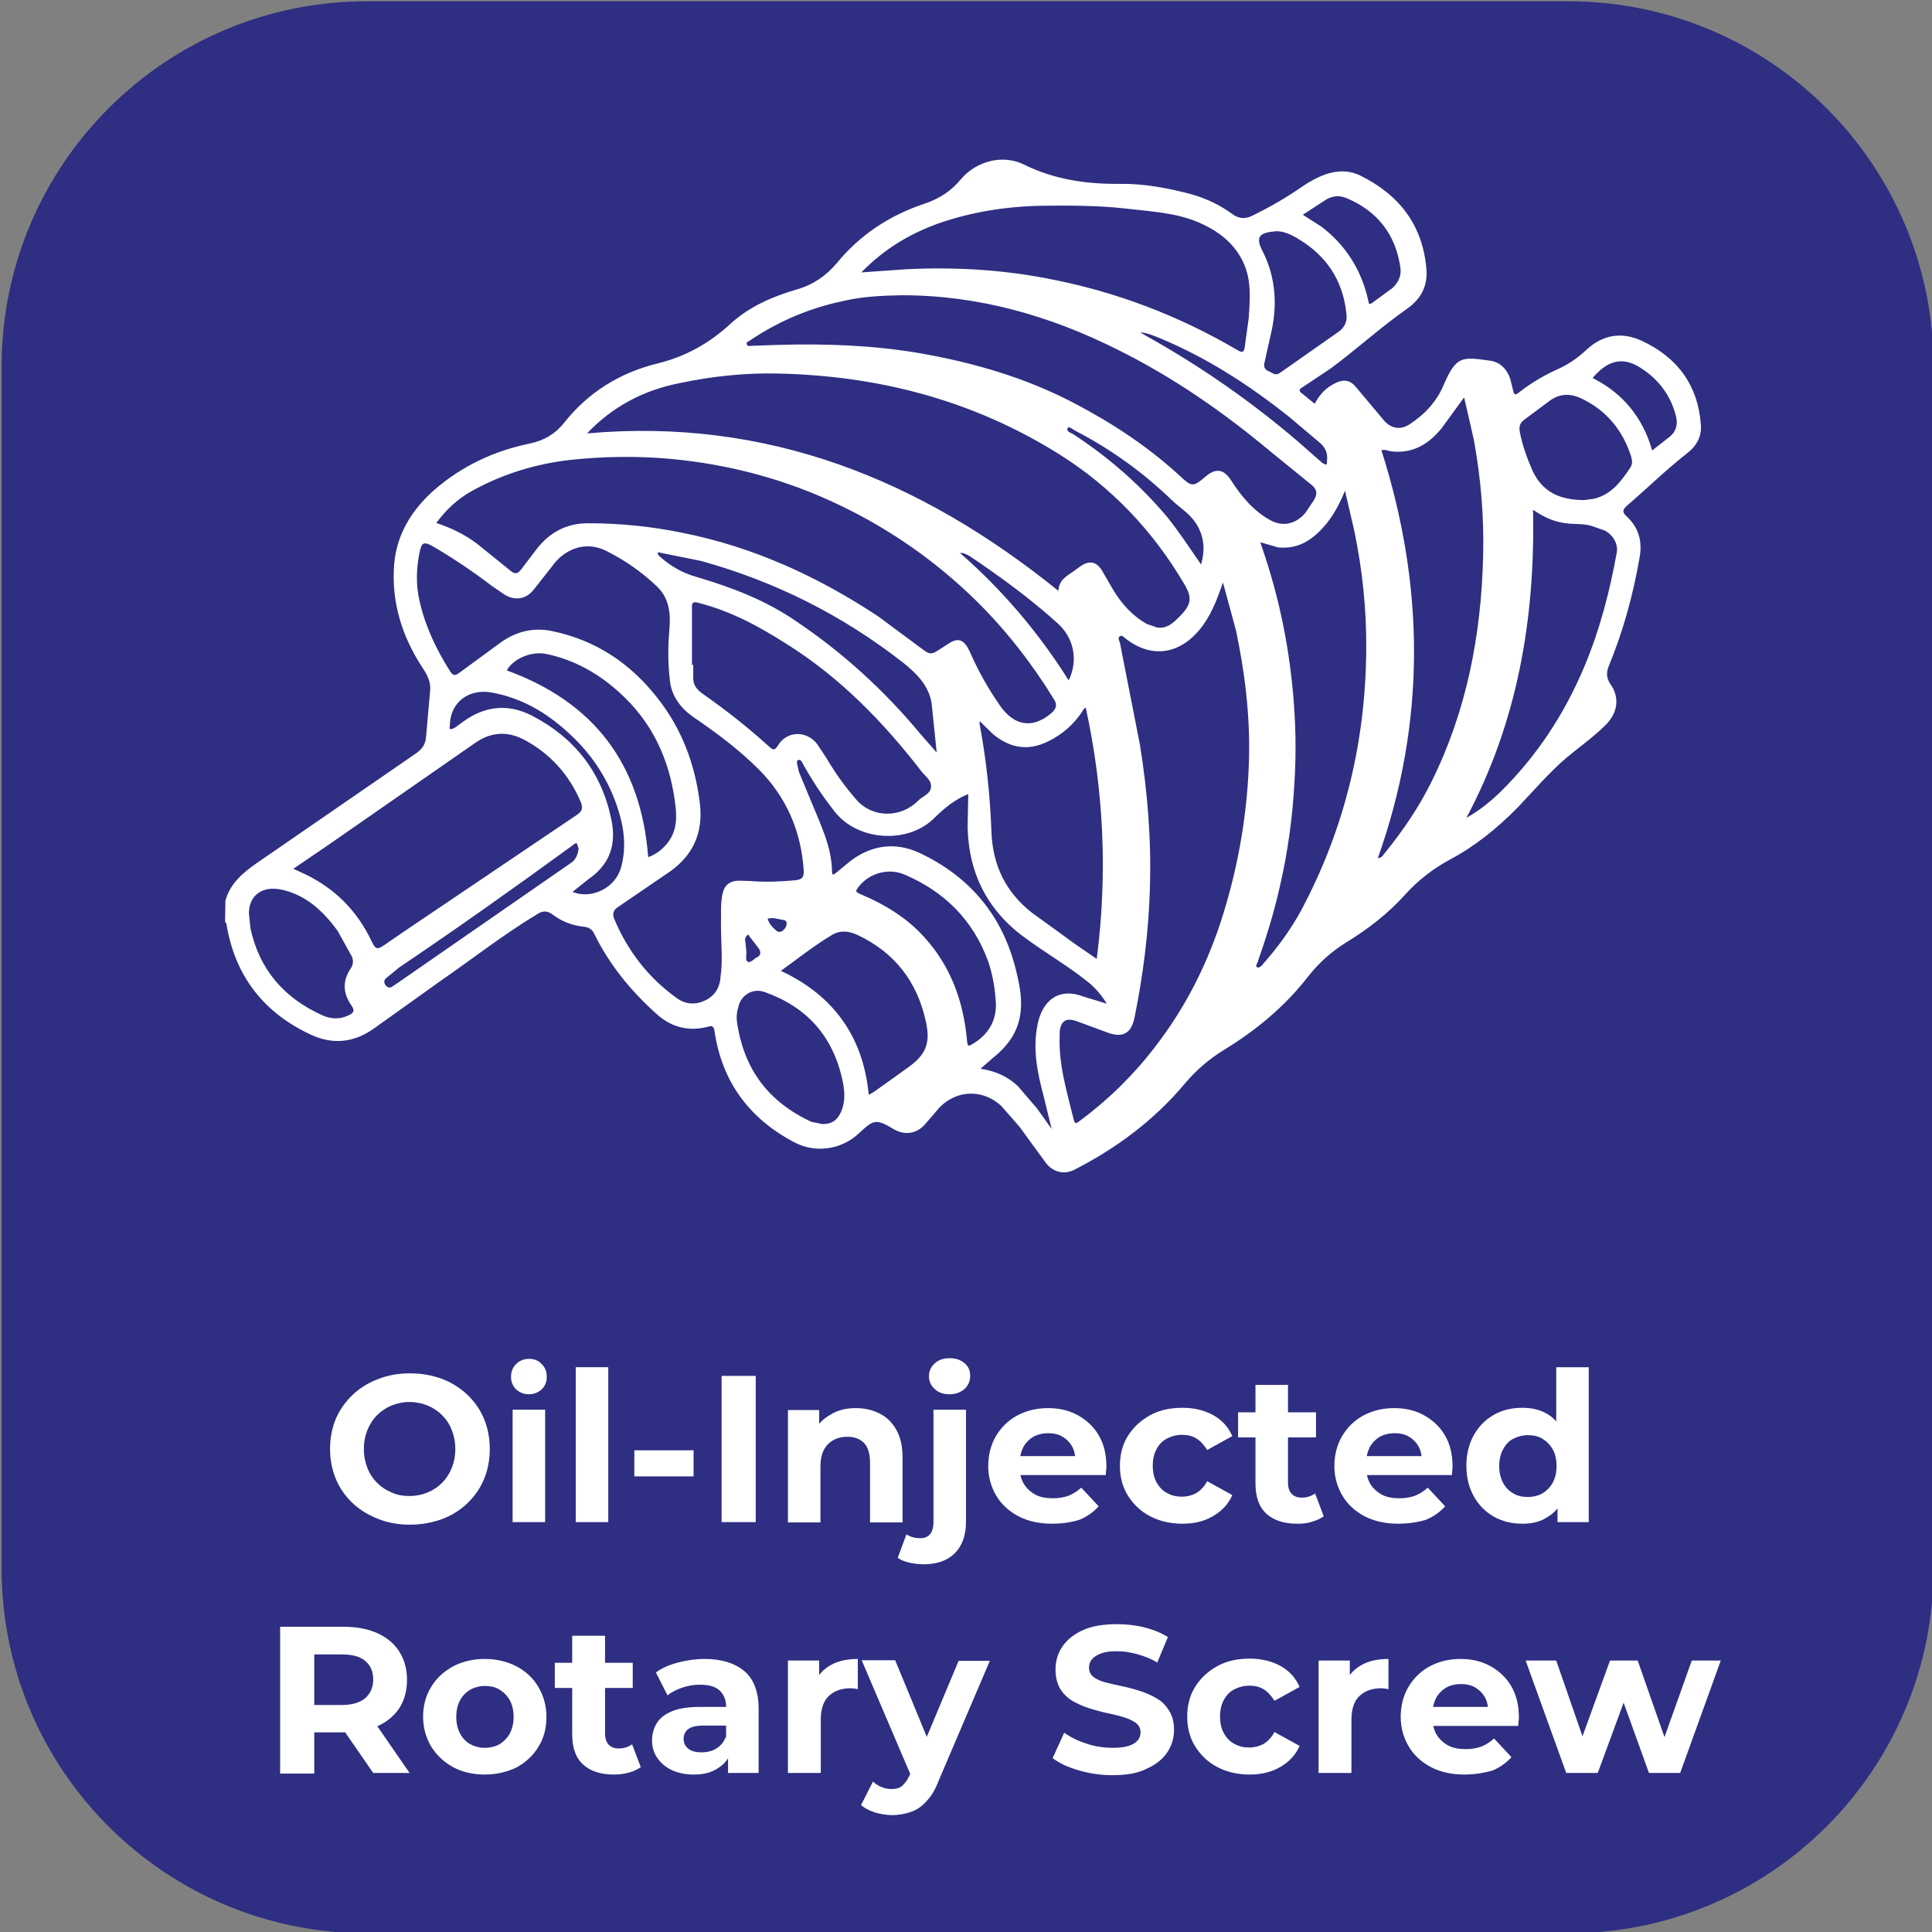 <?xml version="1.0" encoding="utf-8"?>
<!-- Generator: Adobe Illustrator 27.7.0, SVG Export Plug-In . SVG Version: 6.00 Build 0)  -->
<svg version="1.1" id="katman_1" xmlns="http://www.w3.org/2000/svg" xmlns:xlink="http://www.w3.org/1999/xlink" x="0px" y="0px"
	 viewBox="0 0 600 600" style="enable-background:new 0 0 600 600;" xml:space="preserve">
<rect x="0" y="0" width="600" height="600" fill="#808080" stroke="none"/>
<style type="text/css">
	.st0{fill:#2E2E82;}
	.st1{display:none;enable-background:new    ;}
	.st2{display:inline;fill:#FFFFFF;}
	.st3{display:none;fill:none;stroke:#FFFFFF;stroke-width:5;stroke-linecap:round;stroke-linejoin:round;stroke-miterlimit:10;}
	.st4{fill:#FFFFFF;}
</style>
<path class="st0" d="M487.1,600.4H113.9c-62.6,0-113.4-50.7-113.4-113.3V113.8C0.5,51.2,51.3,0.4,113.9,0.4h373.2
	c62.6,0,113.4,50.8,113.4,113.4V487C600.5,549.7,549.7,600.4,487.1,600.4z"/>
<g class="st1">
	<path class="st2" d="M161.9,479.2h25.7c6.1,0,11.6,1.2,16.3,3.5s8.4,5.6,11,9.9s3.9,9.2,3.9,14.9c0,5.7-1.3,10.6-3.9,14.9
		c-2.6,4.3-6.3,7.6-11,9.9c-4.7,2.3-10.2,3.5-16.3,3.5h-25.7V479.2z M187,525.1c5.7,0,10.2-1.6,13.5-4.7c3.4-3.2,5.1-7.4,5.1-12.8
		c0-5.4-1.7-9.7-5.1-12.8c-3.4-3.2-7.9-4.7-13.5-4.7h-12v35.1L187,525.1L187,525.1z"/>
	<path class="st2" d="M264.8,535.8L253.9,520h-0.6h-11.4v15.8h-13.1v-56.6h24.5c5,0,9.4,0.8,13.1,2.5s6.5,4,8.5,7.1s3,6.7,3,10.9
		c0,4.2-1,7.8-3,10.9c-2,3-4.9,5.4-8.6,7l12.7,18.2H264.8z M261.5,492.4c-2-1.7-5-2.5-9-2.5h-10.7v19.7h10.7c3.9,0,6.9-0.9,9-2.6
		c2-1.7,3.1-4.2,3.1-7.3C264.5,496.6,263.5,494.1,261.5,492.4z"/>
	<path class="st2" d="M288.2,479.2h25.7c6.1,0,11.6,1.2,16.3,3.5c4.7,2.3,8.4,5.6,11,9.9s3.9,9.2,3.9,14.9c0,5.7-1.3,10.6-3.9,14.9
		c-2.6,4.3-6.3,7.6-11,9.9c-4.7,2.3-10.2,3.5-16.3,3.5h-25.7V479.2z M313.2,525.1c5.7,0,10.2-1.6,13.5-4.7c3.4-3.2,5.1-7.4,5.1-12.8
		c0-5.4-1.7-9.7-5.1-12.8c-3.4-3.2-7.9-4.7-13.5-4.7h-12v35.1L313.2,525.1L313.2,525.1z"/>
	<path class="st2" d="M352.8,508h22.9v10.1h-22.9V508z"/>
	<path class="st2" d="M438.4,479.2v56.6h-13.1v-23.2h-25.7v23.2h-13.1v-56.6h13.1v22.3h25.7v-22.3L438.4,479.2L438.4,479.2z"/>
</g>
<path class="st3" d="M497.3,366.9c-23.4,0.1-43.5-15.3-49.1-37.4c-3.9-15.5-1.1-29.8,8.3-42.8l0.8-1c1.6-2,2-2,3.8-0.2l14.9,14.8
	l35.5,35.6l16.7,16.6c1.3,1.3,1.2,2.2-0.1,3.3c-7.4,5.8-15.7,9.5-25,10.7l-3.2,0.3L497.3,366.9L497.3,366.9z M497.4,266.7
	c-12.4,0.1-22.5,3.8-31.5,10.8c-2.2,1.7-2.2,2.2-0.2,4.2l22.7,22.6l43.5,43.8c1.9,1.9,2.4,1.9,4-0.2c8.2-10.8,12-22.9,10.5-36.5
	c-1-9-4.1-17.2-9.6-24.3C526.7,273.9,513.2,266.9,497.4,266.7L497.4,266.7z M496.4,372.8c32.2-0.5,57.1-25.7,56-58.3
	c-1-29.7-25-55.3-59.3-53.6c-27.2,1.3-52.9,24.1-52.4,57C441.1,349.4,466.4,372.4,496.4,372.8L496.4,372.8z M496,278.3
	c-2.6,6.7-5.9,13-9.6,19.1c-0.8,1.3-0.7,2.1,0.4,3.2l34.7,34.9c0.3,0.3,0.5,0.9,1.3,0.6c0.7-2.9,0.8-5.8,0.2-8.7
	c-1-5-3.2-9.5-5.9-13.8c-7.5-11.7-15.1-23.4-20.3-36.4C496.1,277.4,496.1,277.9,496,278.3z M479.6,328.7c-1.6,0-2.2,1-2.2,2.2
	c0,1.4,0.1,2.8,0.4,4.2c1.5,5.9,5,10.3,10.4,13.2c1.1,0.6,2.5,0.7,3.1-0.8c0.5-1.3,0.1-2.5-1.2-3.2c-5.4-3-8.5-7.5-8.7-13.8
	C481.3,329.2,480.6,328.7,479.6,328.7L479.6,328.7z M497.2,356.9c1.5-0.1,3.3-0.2,5.2-0.5c6.3-1.3,11.4-4.4,15.5-9.2
	c0.9-1,1.4-2,0.1-3.3l-36.2-36.1c-0.9-0.9-1.5-1-2.3,0.2c-3,4.5-5.8,9.1-7.9,14c-0.9,2.1-1.4,4.3-1.7,6.6
	C468.5,342.8,479,357.4,497.2,356.9L497.2,356.9z"/>
<g>
	<g>
		<path class="st4" d="M127.3,473.5c-3.6,0-6.9-0.6-9.9-1.8c-3-1.2-5.7-2.8-7.9-4.9c-2.2-2.1-4-4.6-5.2-7.5s-1.8-6-1.8-9.3
			c0-3.4,0.6-6.5,1.8-9.4c1.2-2.8,3-5.3,5.2-7.4s4.9-3.8,7.9-4.9c3-1.2,6.3-1.8,9.9-1.8c3.6,0,6.9,0.6,9.9,1.7s5.6,2.8,7.9,4.9
			c2.2,2.1,4,4.6,5.2,7.5s1.8,6,1.8,9.4s-0.6,6.5-1.8,9.4s-3,5.4-5.2,7.5s-4.9,3.8-7.9,4.9C134.1,472.9,130.8,473.5,127.3,473.5z
			 M127.2,464.6c2,0,3.9-0.4,5.6-1.1c1.7-0.7,3.2-1.7,4.5-3s2.3-2.9,3-4.6c0.7-1.8,1.1-3.7,1.1-5.9c0-2.2-0.4-4.1-1.1-5.9
			c-0.7-1.8-1.7-3.3-3-4.6s-2.8-2.3-4.5-3s-3.6-1.1-5.6-1.1c-2,0-3.9,0.4-5.6,1.1s-3.2,1.7-4.5,3s-2.3,2.9-3,4.6
			c-0.7,1.8-1.1,3.7-1.1,5.9c0,2.2,0.4,4.1,1.1,5.9s1.7,3.3,3,4.6c1.3,1.3,2.8,2.3,4.5,3C123.3,464.3,125.2,464.6,127.2,464.6z"/>
		<path class="st4" d="M164.3,433c-1.6,0-2.9-0.5-4-1.5c-1-1-1.6-2.3-1.6-3.9s0.5-2.9,1.6-4c1-1,2.4-1.6,4-1.6s2.9,0.5,3.9,1.6
			c1.1,1,1.6,2.4,1.6,4s-0.5,2.8-1.6,3.9C167.2,432.4,165.9,433,164.3,433z M159.2,472.7v-34.9h10.1v34.9H159.2z"/>
		<path class="st4" d="M178.8,472.7v-48.1h10.1v48.1H178.8z"/>
		<path class="st4" d="M197,458.5v-8.1h18.4v8.1H197z"/>
		<path class="st4" d="M224.1,472.7v-45.4h10.6v45.4H224.1z"/>
		<path class="st4" d="M265.8,437.3c2.8,0,5.2,0.6,7.4,1.7c2.2,1.1,3.9,2.8,5.2,5.1s1.9,5.2,1.9,8.7v20h-10.1v-18.4
			c0-2.8-0.6-4.9-1.8-6.2c-1.2-1.3-3-2-5.2-2c-1.6,0-3,0.3-4.3,1s-2.3,1.7-3,3c-0.7,1.3-1.1,3.1-1.1,5.3v17.3h-10.1v-34.9h9.7v9.7
			l-1.8-2.9c1.3-2.3,3-4.1,5.4-5.4C260.2,437.9,262.8,437.3,265.8,437.3z"/>
		<path class="st4" d="M286.9,485.8c-1.6,0-3.1-0.2-4.5-0.5s-2.6-0.8-3.6-1.5l2.7-7.3c1.2,0.8,2.6,1.2,4.3,1.2c1.3,0,2.3-0.4,3-1.2
			c0.7-0.8,1.1-2.1,1.1-3.9v-34.8H300v34.8c0,4.1-1.1,7.3-3.4,9.7C294.3,484.6,291.1,485.8,286.9,485.8z M294.9,433
			c-1.9,0-3.4-0.5-4.6-1.6s-1.8-2.4-1.8-4s0.6-2.9,1.8-4c1.2-1.1,2.7-1.6,4.6-1.6s3.4,0.5,4.6,1.5s1.8,2.3,1.8,3.9
			c0,1.7-0.6,3.1-1.8,4.2C298.3,432.4,296.8,433,294.9,433z"/>
		<path class="st4" d="M326.7,473.2c-4,0-7.5-0.8-10.4-2.3c-3-1.6-5.3-3.7-6.9-6.4c-1.6-2.7-2.5-5.8-2.5-9.2s0.8-6.6,2.4-9.3
			c1.6-2.7,3.8-4.9,6.6-6.4c2.8-1.5,6-2.3,9.6-2.3c3.4,0,6.5,0.7,9.2,2.2s4.9,3.5,6.5,6.2s2.4,5.9,2.4,9.7c0,0.4,0,0.8-0.1,1.3
			c0,0.5-0.1,1-0.1,1.4H315v-5.9h23l-4,1.8c0-1.8-0.3-3.4-1-4.7c-0.7-1.3-1.8-2.4-3-3.1c-1.3-0.8-2.8-1.1-4.5-1.1s-3.3,0.4-4.6,1.1
			c-1.3,0.8-2.3,1.8-3.1,3.2c-0.7,1.4-1.1,3-1.1,4.8v1.6c0,1.9,0.4,3.6,1.3,5.1c0.9,1.4,2.1,2.5,3.6,3.3s3.3,1.1,5.5,1.1
			c1.8,0,3.4-0.3,4.8-0.8c1.4-0.6,2.7-1.4,3.9-2.5l5.4,5.8c-1.6,1.8-3.6,3.2-6,4.2C332.6,472.8,329.8,473.2,326.7,473.2z"/>
		<path class="st4" d="M367.2,473.2c-3.8,0-7.1-0.8-10-2.3s-5.2-3.7-6.9-6.4c-1.7-2.7-2.5-5.8-2.5-9.3s0.8-6.6,2.5-9.3
			c1.7-2.7,4-4.8,6.9-6.4s6.3-2.3,10-2.3s6.9,0.8,9.6,2.3s4.7,3.7,5.9,6.5l-7.8,4.3c-1-1.6-2.1-2.8-3.4-3.6
			c-1.3-0.8-2.8-1.1-4.4-1.1c-1.7,0-3.2,0.4-4.6,1.1s-2.5,1.8-3.3,3.3c-0.8,1.4-1.2,3.2-1.2,5.2s0.4,3.8,1.2,5.2
			c0.8,1.4,1.9,2.6,3.3,3.3c1.4,0.8,2.9,1.1,4.6,1.1c1.6,0,3.1-0.4,4.4-1.1c1.3-0.8,2.5-2,3.4-3.7l7.8,4.3c-1.2,2.8-3.2,4.9-5.9,6.5
			C374,472.5,370.8,473.2,367.2,473.2z"/>
		<path class="st4" d="M384.5,446.4v-7.8h24.2v7.8H384.5z M402.9,473.2c-4.1,0-7.3-1-9.6-3.1c-2.3-2.1-3.4-5.2-3.4-9.4v-30.6H400
			v30.4c0,1.5,0.4,2.6,1.1,3.4c0.8,0.8,1.8,1.2,3.1,1.2c1.6,0,3-0.4,4.2-1.3l2.7,7.1c-1,0.7-2.2,1.3-3.7,1.7
			C406,473.1,404.5,473.2,402.9,473.2z"/>
		<path class="st4" d="M434.2,473.2c-4,0-7.5-0.8-10.4-2.3c-3-1.6-5.3-3.7-6.9-6.4c-1.6-2.7-2.5-5.8-2.5-9.2s0.8-6.6,2.4-9.3
			c1.6-2.7,3.8-4.9,6.6-6.4c2.8-1.5,6-2.3,9.6-2.3c3.4,0,6.5,0.7,9.2,2.2s4.9,3.5,6.5,6.2s2.4,5.9,2.4,9.7c0,0.4,0,0.8-0.1,1.3
			c0,0.5-0.1,1-0.1,1.4h-28.3v-5.9h23l-4,1.8c0-1.8-0.3-3.4-1-4.7c-0.7-1.3-1.8-2.4-3-3.1c-1.3-0.8-2.8-1.1-4.5-1.1
			s-3.3,0.4-4.6,1.1c-1.3,0.8-2.3,1.8-3.1,3.2c-0.7,1.4-1.1,3-1.1,4.8v1.6c0,1.9,0.4,3.6,1.3,5.1c0.9,1.4,2.1,2.5,3.6,3.3
			s3.3,1.1,5.5,1.1c1.8,0,3.4-0.3,4.8-0.8c1.4-0.6,2.7-1.4,3.9-2.5l5.4,5.8c-1.6,1.8-3.6,3.2-6,4.2
			C440.1,472.8,437.3,473.2,434.2,473.2z"/>
		<path class="st4" d="M472.8,473.2c-3.3,0-6.2-0.7-8.9-2.2c-2.6-1.5-4.7-3.6-6.2-6.3c-1.5-2.7-2.3-5.8-2.3-9.5s0.8-6.8,2.3-9.5
			s3.6-4.8,6.2-6.3s5.6-2.2,8.9-2.2c2.9,0,5.5,0.6,7.7,1.9s3.9,3.3,5.1,5.9s1.8,6,1.8,10.1s-0.6,7.4-1.8,10.1
			c-1.2,2.7-2.8,4.7-5,5.9C478.5,472.6,475.8,473.2,472.8,473.2z M474.5,464.9c1.7,0,3.2-0.4,4.5-1.1c1.3-0.8,2.4-1.9,3.2-3.3
			c0.8-1.5,1.2-3.2,1.2-5.2s-0.4-3.8-1.2-5.2c-0.8-1.4-1.9-2.5-3.2-3.3c-1.3-0.8-2.9-1.1-4.5-1.1s-3.1,0.4-4.5,1.1s-2.4,1.8-3.2,3.3
			c-0.8,1.4-1.2,3.2-1.2,5.2s0.4,3.7,1.2,5.2c0.8,1.5,1.9,2.6,3.2,3.3C471.3,464.6,472.8,464.9,474.5,464.9z M483.7,472.7v-7.1
			l0.2-10.4l-0.6-10.3v-20.3h10.1v48.1L483.7,472.7L483.7,472.7z"/>
		<path class="st4" d="M87,550.6v-45.4h19.7c4.1,0,7.6,0.7,10.5,2s5.2,3.2,6.8,5.7c1.6,2.5,2.4,5.4,2.4,8.8c0,3.4-0.8,6.3-2.4,8.8
			c-1.6,2.4-3.9,4.3-6.8,5.6s-6.4,1.9-10.5,1.9H92.8l4.8-4.5v17.3H87V550.6z M97.6,534.5l-4.8-5h13.3c3.2,0,5.6-0.7,7.3-2.1
			c1.6-1.4,2.5-3.3,2.5-5.8s-0.8-4.4-2.5-5.8c-1.6-1.4-4.1-2-7.3-2H92.8l4.8-5C97.6,508.8,97.6,534.5,97.6,534.5z M115.9,550.6
			l-11.4-16.5h11.3l11.4,16.5H115.9z"/>
		<path class="st4" d="M150.5,551.1c-3.7,0-7-0.8-9.8-2.3c-2.9-1.6-5.1-3.7-6.8-6.4c-1.6-2.7-2.5-5.8-2.5-9.2c0-3.5,0.8-6.6,2.5-9.3
			c1.6-2.7,3.9-4.8,6.8-6.4c2.9-1.5,6.2-2.3,9.8-2.3c3.7,0,7,0.8,9.9,2.3s5.2,3.7,6.8,6.4s2.5,5.8,2.5,9.3s-0.8,6.6-2.5,9.3
			c-1.6,2.7-3.9,4.8-6.8,6.4C157.5,550.3,154.2,551.1,150.5,551.1z M150.5,542.8c1.7,0,3.3-0.4,4.6-1.1c1.3-0.8,2.4-1.9,3.2-3.3
			c0.8-1.5,1.2-3.2,1.2-5.2s-0.4-3.8-1.2-5.2s-1.9-2.5-3.2-3.3s-2.8-1.1-4.5-1.1s-3.2,0.4-4.5,1.1c-1.3,0.8-2.4,1.8-3.2,3.3
			c-0.8,1.4-1.2,3.2-1.2,5.2s0.4,3.7,1.2,5.2s1.9,2.6,3.2,3.3C147.4,542.4,148.9,542.8,150.5,542.8z"/>
		<path class="st4" d="M172.3,524.2v-7.8h24.2v7.8H172.3z M190.7,551.1c-4.1,0-7.3-1-9.6-3.1s-3.4-5.2-3.4-9.4V508h10.2v30.4
			c0,1.5,0.4,2.6,1.1,3.4c0.8,0.8,1.8,1.2,3.1,1.2c1.6,0,3-0.4,4.2-1.3l2.7,7.1c-1,0.7-2.2,1.3-3.7,1.7S192.3,551.1,190.7,551.1z"/>
		<path class="st4" d="M215.5,551.1c-2.7,0-5-0.5-6.9-1.4s-3.4-2.2-4.5-3.8s-1.6-3.4-1.6-5.4s0.5-3.8,1.5-5.4c1-1.6,2.6-2.8,4.8-3.7
			s5.1-1.3,8.7-1.3h9.2v5.8h-8.2c-2.4,0-4,0.4-4.9,1.2s-1.3,1.8-1.3,2.9c0,1.3,0.5,2.3,1.5,3.1s2.4,1.1,4.1,1.1
			c1.7,0,3.3-0.4,4.6-1.2s2.3-2,2.9-3.6l1.6,4.7c-0.7,2.2-2.1,3.8-4,5C221,550.5,218.5,551.1,215.5,551.1z M226.1,550.6v-6.8
			l-0.6-1.5v-12.2c0-2.2-0.7-3.8-2-5.1c-1.3-1.2-3.3-1.8-6.1-1.8c-1.9,0-3.7,0.3-5.5,0.9c-1.8,0.6-3.3,1.4-4.6,2.4l-3.6-7.1
			c1.9-1.4,4.2-2.4,6.9-3.1c2.7-0.7,5.4-1.1,8.2-1.1c5.3,0,9.4,1.3,12.4,3.8c2.9,2.5,4.4,6.4,4.4,11.7v19.9L226.1,550.6L226.1,550.6
			z"/>
		<path class="st4" d="M244.7,550.6v-34.9h9.7v9.9l-1.4-2.9c1-2.5,2.7-4.3,5-5.6c2.3-1.3,5.1-1.9,8.4-1.9v9.4
			c-0.4-0.1-0.8-0.2-1.1-0.2c-0.4,0-0.7-0.1-1.1-0.1c-2.9,0-5.1,0.8-6.8,2.4c-1.7,1.6-2.5,4.1-2.5,7.4v16.5L244.7,550.6L244.7,550.6
			z"/>
		<path class="st4" d="M277.1,563.7c-1.8,0-3.5-0.3-5.3-0.8c-1.8-0.6-3.2-1.3-4.4-2.3l3.7-7.3c0.8,0.7,1.7,1.3,2.7,1.7
			s2,0.6,3.1,0.6c1.4,0,2.5-0.3,3.3-1s1.6-1.8,2.3-3.3l1.8-4.3l0.8-1.1l12.6-30.1h9.7l-15.8,37c-1.1,2.9-2.4,5.1-3.9,6.6
			c-1.4,1.6-3,2.7-4.8,3.3C281.1,563.3,279.2,563.7,277.1,563.7z M283.1,551.9l-15.5-36.3H278l12.1,29.3L283.1,551.9z"/>
		<path class="st4" d="M345.5,551.3c-3.6,0-7.1-0.5-10.5-1.5s-6-2.2-8.1-3.8l3.6-7.9c1.9,1.4,4.2,2.5,6.9,3.4
			c2.7,0.9,5.4,1.3,8.1,1.3c2.1,0,3.8-0.2,5-0.6c1.3-0.4,2.2-1,2.8-1.7c0.6-0.7,0.9-1.5,0.9-2.5c0-1.2-0.5-2.2-1.4-2.9
			c-1-0.7-2.2-1.3-3.8-1.8c-1.6-0.5-3.3-0.9-5.2-1.3c-1.9-0.4-3.7-0.9-5.6-1.5s-3.6-1.4-5.2-2.3c-1.6-1-2.8-2.2-3.8-3.8
			c-0.9-1.6-1.4-3.6-1.4-5.9c0-2.6,0.7-5,2.1-7.1s3.5-3.8,6.3-5.1c2.8-1.3,6.4-1.9,10.7-1.9c2.9,0,5.7,0.3,8.5,1s5.2,1.7,7.3,3
			l-3.3,7.9c-2-1.2-4.1-2-6.3-2.6c-2.2-0.6-4.2-0.9-6.2-0.9c-2.1,0-3.7,0.2-5,0.7s-2.2,1.1-2.8,1.8s-0.9,1.6-0.9,2.6
			c0,1.2,0.5,2.2,1.4,2.9s2.2,1.3,3.8,1.7c1.6,0.4,3.3,0.8,5.2,1.2c1.9,0.4,3.8,0.9,5.6,1.5c1.9,0.6,3.6,1.4,5.1,2.3
			c1.6,0.9,2.8,2.2,3.8,3.8s1.5,3.5,1.5,5.9c0,2.6-0.7,4.9-2.1,7s-3.5,3.8-6.4,5.1C353.4,550.7,349.8,551.3,345.5,551.3z"/>
		<path class="st4" d="M388.1,551.1c-3.8,0-7.1-0.8-10-2.3s-5.2-3.7-6.9-6.4c-1.7-2.7-2.5-5.8-2.5-9.3s0.8-6.6,2.5-9.3
			s4-4.8,6.9-6.4c2.9-1.6,6.3-2.3,10-2.3s6.9,0.8,9.6,2.3s4.7,3.7,5.9,6.5l-7.8,4.3c-1-1.6-2.1-2.8-3.4-3.6s-2.8-1.1-4.4-1.1
			c-1.7,0-3.2,0.4-4.6,1.1s-2.5,1.8-3.3,3.3c-0.8,1.4-1.2,3.2-1.2,5.2s0.4,3.8,1.2,5.2c0.8,1.4,1.9,2.6,3.3,3.3
			c1.4,0.8,2.9,1.1,4.6,1.1c1.6,0,3.1-0.4,4.4-1.1c1.3-0.8,2.5-2,3.4-3.7l7.8,4.3c-1.2,2.8-3.2,4.9-5.9,6.5
			C395,550.3,391.8,551.1,388.1,551.1z"/>
		<path class="st4" d="M409.5,550.6v-34.9h9.7v9.9l-1.4-2.9c1-2.5,2.7-4.3,5-5.6s5.1-1.9,8.4-1.9v9.4c-0.4-0.1-0.8-0.2-1.1-0.2
			c-0.4,0-0.7-0.1-1.1-0.1c-2.9,0-5.1,0.8-6.8,2.4c-1.7,1.6-2.5,4.1-2.5,7.4v16.5L409.5,550.6L409.5,550.6z"/>
		<path class="st4" d="M454.8,551.1c-4,0-7.5-0.8-10.4-2.3c-3-1.6-5.3-3.7-6.9-6.4s-2.5-5.8-2.5-9.2s0.8-6.6,2.4-9.3
			s3.8-4.9,6.6-6.4c2.8-1.5,6-2.3,9.6-2.3c3.4,0,6.5,0.7,9.2,2.2s4.9,3.5,6.5,6.2s2.4,5.9,2.4,9.7c0,0.4,0,0.8-0.1,1.3
			c0,0.5-0.1,1-0.1,1.4h-28.3v-5.9h23l-4,1.8c0-1.8-0.3-3.4-1-4.7s-1.8-2.4-3-3.1c-1.3-0.8-2.8-1.1-4.5-1.1s-3.3,0.4-4.6,1.1
			c-1.3,0.8-2.3,1.8-3.1,3.2c-0.7,1.4-1.1,3-1.1,4.8v1.6c0,1.9,0.4,3.6,1.3,5.1c0.9,1.4,2.1,2.5,3.6,3.3s3.3,1.1,5.5,1.1
			c1.8,0,3.4-0.3,4.8-0.8c1.4-0.6,2.7-1.4,3.9-2.5l5.4,5.8c-1.6,1.8-3.6,3.2-6,4.2C460.8,550.6,458,551.1,454.8,551.1z"/>
		<path class="st4" d="M486.4,550.6l-12.6-34.9h9.5l10.4,30h-4.6l10.9-30h8.6l10.5,30h-4.4l10.7-30h9l-12.6,34.9h-9.7l-9.3-25.8h2.9
			l-9.5,25.8H486.4z"/>
	</g>
</g>
<path class="st4" d="M70,279.7c1.5-5.4,5.5-8.7,9.8-11.7l49.5-34.1c1.8-1.3,2.8-2.7,3-4.9l1.3-14.7c0.2-2.5-0.9-4.7-2.3-6.8
	c-6.4-9.7-9.8-20.4-8.9-32.2c0.8-9.4,5.4-16.8,12.3-23c8.7-7.6,18.8-12.3,30-14.6c4.2-0.9,7.7-2.9,10.4-6.3
	c7.5-9.5,17.3-15.6,29-18.5c8.7-2.1,16.2-6.3,22.7-12.3c5.9-5.4,13.1-8.5,20.6-10.7c5-1.4,9.1-4.2,12.4-8.1
	C267,73,276.2,66.9,287,63.3c4.5-1.5,8.2-3.8,11.3-7.5c4.7-5.7,13-8,19.7-4.7c9.5,4.7,19.4,6.1,29.9,6c7.4-0.1,14.8,1.3,22,3.2
	c4.6,1.3,8.9,3.3,12.7,6.1c2.1,1.6,4.2,1.7,6.5,0.5c5.1-2.5,10-5.3,14.8-8.6c2.4-1.7,4.9-3.1,7.6-4.1c3.7-1.3,7.4-1.4,10.9,0.3
	c12.2,6,19.5,15.5,20.6,29.2c0.4,5.1-1.7,9.1-5.9,12.1c-8.3,5.8-15.7,12.6-23.8,18.6l-8.7,5.8c-1.3,0.7-1.3,1.3-0.1,2.1l3.8,3.1
	c1.5-3,3.8-5.3,6.8-6.6c2.4-1.1,4.4-0.6,6,1.4l8.9,10.6c2.2,2.3,4.9,2.8,7.7,1c4.8-3.1,8.6-7.2,10.8-12.6c3.8-8.7,5.6-8.4,14.2-7.2
	c3.1,0.4,5.3,2.6,6.3,5.6l0.9,3.6c0.3,1.3,0.5,1.7,1.8,0.7c3.8-3,8.1-5.5,12.6-7.5c3-1.4,5.7-3.3,8.1-5.5c5.2-5,11.2-6,17.6-3
	c10.9,5.1,17.3,13.7,18.2,25.8c0.4,3.8-1.3,6.8-4.3,9.1c-6.5,5.1-12.4,10.9-18.7,16.3c-1.4,1.3-1.4,2,0,3.3c3.7,3.4,4.9,7.7,4,12.7
	c-2,11.6-5.1,22.9-9.6,33.8c-0.8,2-0.7,3.7,0.5,5.5c3,4.2,2.3,8.9-1.3,12.6c-3.8,3.8-8.2,6.9-12.3,10.3
	c-5.5,4.7-10.3,10.4-15.3,15.6c-6.2,6.3-13.1,11.9-21,16.1c-5.3,2.9-9.7,6.3-13.8,10.8c-5.3,5.9-11.5,10.7-18.2,14.8
	c-4.7,2.9-8.6,6.4-11.9,10.6c-7.2,9.3-16.1,16.7-26.1,22.8c-4.7,2.9-8.8,6.4-12.3,10.6c-9.6,11.4-21.2,20-34.3,26.7
	c-3.2,1.6-6.7,0.7-8.9-2.3l-8.1-11.1l-5.7-6.5c-5.7-5.2-13.7-5-19.1,0.5l-4.3,5c-2.5,3.1-6.3,3.8-9.7,1.9c-5.8-3.4-6.3-3.3-11.2,1.3
	c-5.4,5-13.5,6.1-20,2.6c-14-7.4-22.4-18.8-24.7-34.5c-0.3-1.5-0.6-1.8-2.2-1.3c-6,1.5-11.3,0.1-15.9-4.1
	c-8-7.2-14.6-15.3-19.3-24.9c-0.6-1.3-1.8-2-3.2-2.1c-3.6-0.4-6.8-1.6-9.7-3.8c-1.6-1.2-3-1.2-4.6-0.2c-10.5,6.3-20,13.8-30,20.7
	l-21,15c-6.1,4.3-12.7,5-19.5,1.8c-14.8-6.9-23.6-18.4-26.2-34.5l-0.4-0.6L70,279.7L70,279.7z M182.3,134.6
	c55.9-5,103.6,14.3,146.4,48.9c0.1-3.1,2.2-4.4,4.3-5.8l2.5-1.8c2.8-2,5.1-1.5,6.8,1.4l3.3,5.7c2.7,4.5,6,8.2,10.6,10.8l3.2,1.1
	c3.2,0.4,5.1-1.6,7.1-3.6c3.5-3.6,3.8-5.7,1.3-9.9c-9.7-16.5-22.6-30.1-38.8-40.3c-26.8-16.8-56.3-24.5-87.9-25.1
	c-10.2-0.2-20.2,0.9-30.1,3C199.8,121.2,190.2,126.3,182.3,134.6L182.3,134.6z M135.5,162.4c4.7,1.6,8.9,3.6,12.7,6.5l10.4,8.4
	c1.3,1.1,2.2,0.9,3.2-0.4l4.8-6.3c4.1-5.3,9.3-8.1,16.1-8.1c9.9,0,19.7,1,29.4,3c22,4.4,42,13.6,60.6,25.9l13.9,10.3
	c2.1,1.6,2.8,1.6,5,0.1l3.6-2.3c2.3-1.3,3.8-0.8,5.2,1.4l0.8,1.5c2.5,5.8,5.6,11.3,9.2,16.5c4.5,6.7,10.5,7.6,16.4,2.3
	c1.3-1.2,1.5-2.5,0.6-3.9c-6.8-11.1-14.8-21.4-24-30.5c-12.5-12.3-26.7-22.3-42.6-29.9c-16.6-8-34.3-12.7-52.6-14.4
	c-10.3-0.9-20.5-0.8-30.8,0.3c-11,1.2-21.3,4.4-30.9,9.7C142.2,154.9,138.6,158.2,135.5,162.4L135.5,162.4z M223.9,287.2
	c0.1-3-0.2-6.1,0.4-9.2c0.5-2.9,2-4.3,4.9-4.5l3.8,0.1c4.6,0.4,9.1,0.2,13.7-0.2c2.4-0.2,3-0.9,2.9-3.1c-0.8-12.2-5.4-22.8-14-31.4
	c-6.2-6.2-13.2-11.4-20.4-16.3c-3.8-2.7-6.5-6.3-7.1-10.8c-0.7-5.5-0.7-10.9-0.2-16.5c0.4-4.9-0.1-9.5-3.8-13.1
	c-4.6-4.4-9.7-8-15.4-10.9c-7.1-3.8-13.7-0.4-17.1,4.4l-6,7.6c-2.4,2.9-5.8,3.3-9,1.3l-3.8-2.6c-5.9-4.5-12-8.6-18.3-12.3
	c-2.9-1.6-3.5-1.3-4.2,1.8c-1,5-1.2,10.1,0,15.2c1.8,7.9,5.2,15,9.5,21.8c0.9,1.4,1.6,1.4,2.9,0.4l12.3-9c4.9-3.7,10.5-5.2,16.5-3.9
	c13.5,2.8,24.3,10,32.7,20.8c7.5,9.5,11.6,20.4,13.1,32.3c1.3,9.8-2.3,17.2-10.6,22.5l-14.8,10.1c-1.5,1-1.8,2.2-1.1,3.8
	c4.2,9.9,10.6,18.2,19.3,24.4c2.8,2.1,5.9,2.2,8.9,0.8c3.1-1.5,4.6-4.1,4.8-7.6C224.5,298.1,223.9,292.8,223.9,287.2L223.9,287.2z
	 M379.8,180.9c-1.6,4.6-3.2,9-6,13c-6.2,8.8-15.5,11.4-24.5,4.2c-0.4-0.4-1-0.9-1.5-0.5c-0.8,0.5-0.2,1.3,0,2l6.2,31.6
	c2.4,14.8,3.6,29.8,3.1,44.9c-0.4,13.5-2.1,26.8-4.8,40.1c-1,4.7-3.6,6.1-8,4.6L334,317c-3-0.9-4.4,0.1-4.9,3.1v1.6
	c-0.4,9,2.3,17.5,4.4,26.2c0.4,1.5,1.1,0.7,1.7,0.3c8.8-6.5,16.6-14.1,23.3-22.8c9.8-12.6,16.8-26.6,21.5-41.9
	c4.8-15.7,7.5-31.7,7.9-48.2c0.3-13.4-1.3-26.6-4.1-39.7L379.8,180.9z M279.7,91.7c-6,0.1-12,0.4-17.9,1.8
	c-10.5,2.2-20.1,6.3-29,12.3c-0.4,0.3-1.1,0.4-0.9,1.1c0.2,0.8,1,0.5,1.5,0.5l8.5-0.3c14.5-0.4,28.9,0.1,43.2,2.5
	c16.9,2.9,33.2,7.6,48.5,15.6c11.8,6.2,22.8,13.4,32.6,22.4c3.9,3.6,4.2,3.8,8.2,0.4c3.3-2.8,5.7-2.3,8,1.3c3.1,4.8,6.8,9.3,12,12.2
	c4,2.2,7.9,1.3,10.9-2.1l2.7-4c1.3-2.1,1-3.5-0.9-5l-12.2-9.9c-14.8-12.4-30.6-23.4-48-32C325.9,98,303.6,91.6,279.7,91.7
	L279.7,91.7z M91.1,269.8l3.9,1.8c9.2,4.5,16,11.4,20.4,20.7c1.2,2.5,1.7,2.7,3.8,1.3l6.7-4.6l53.2-35.9c1.8-1.2,2-2.2,1.2-4.2
	c-3.6-8.3-9.3-14.7-17.2-19c-5.3-2.9-10.5-2.7-15.5,0.8l-46.2,32.1L91.1,269.8z M267.5,84.6l14.1-1c14.7-0.7,29.2,0.1,43.7,2.9
	c21.1,4,40.8,11.5,59.3,22.4c1.1,0.6,1.6,0.5,1.9-0.7l1.3-9.4c0.3-4.6,0.7-9.2-0.4-13.7c-2.1-8-7.9-12.9-15.1-16s-14.9-3.4-22.4-4.3
	c-8.8-1-17.5-1-26.3-0.9c-11.1,0.2-21.8,1.9-32.2,5.5C282.3,72.7,274.5,77.4,267.5,84.6L267.5,84.6z M391.4,168.4l0.7,2.1
	c4.9,14.3,8,29,9.4,44.1c0.9,9.5,1.1,19,0.5,28.4c-0.6,11-2.1,21.9-4.6,32.6c-1.8,8-4.2,15.7-6.9,23.4c-0.2,0.4-0.6,1.1-0.2,1.3
	c0.5,0.4,1.1,0,1.5-0.4l0.6-0.7c4.5-5.1,8.5-10.6,11.7-16.5c13.5-25.3,20-52.4,20.2-81c0.1-12.4-1.2-24.7-3.7-36.8l-2.9-12.5
	c-1.6,3.9-3.3,7.1-5.5,9.9c-3.9,4.9-8.6,8.4-15.3,7.7L391.4,168.4z M427.9,266.5c1.3-0.1,1.6-0.9,2.1-1.5
	c5.6-6.9,10.6-14.2,14.5-22.1c11-22.1,15.5-45.7,16.1-70.2c0.3-12.2-0.7-24.2-2.9-36.2l-3-13.1l-7,9.6c-3.9,4.8-8.8,7.9-15.4,7.2
	c-1.1-0.1-2.1-0.7-3.3-0.4C442.5,182.1,442.9,224.3,427.9,266.5L427.9,266.5z M215.3,206.5v3.5c-0.2,2.3,0.8,3.9,2.7,5.3
	c7.3,5.1,14.3,10.6,20.9,16.6c1.2,1.1,1.7,1.2,2.7-0.4c2.8-4.6,8.9-4.7,12.2-0.4l2.9,4.4c2.7,4.6,5.8,8.9,9.3,12.9
	c4.9,5.6,13.7,5.8,19.2,0.2c1.3-1.3,3.7-2,3.9-4c0.4-2.1-1.7-3.5-2.9-5c-11.9-15.4-25.3-29.2-41.9-39.6
	c-8.6-5.5-17.5-10.3-27.5-12.8c-1.5-0.4-2-0.1-1.9,1.5v17.8 M337.2,219.8c-0.7,0.2-0.8,0.7-1.1,1.2c-2.7,4-6.2,7.1-10.5,9.2
	c-6.2,3.1-11.8,2.2-17.1-2.1l-4.2-4.1l-0.1,0.7c2.1,11.2,3.3,22.4,3.7,33.7c0.4,10.3,4.4,18.6,12.5,25l13.8,10l6.4,4.4
	C344,271.4,342.8,245.5,337.2,219.8L337.2,219.8z M455.4,254c3.9-2.2,7.3-4.9,10.5-8c11.4-11.2,19.9-24.2,26.1-38.9
	c4.8-11.4,7.9-23.3,10.1-35.5c0.5-2.8-1.3-5.7-3.9-6.9l-3.7-1.3c-2.7-0.9-5.5-0.5-8.2-0.9c-3.6-0.4-6.9-1.9-10.2-4.2
	C476.8,192.1,471.3,224.1,455.4,254L455.4,254z M300.7,246.6c-4.2,1.7-7.3,4.3-10.3,7.2c-8.2,8.5-24.1,7.5-31.3-1.9
	c-3.7-4.7-7-9.7-9.8-14.8c-0.3-0.5-0.5-1.2-1.3-1.1c-0.8,0.2-0.4,1-0.4,1.5l0.5,2.2l3.9,9.4c2.9,7.1,6.3,13.9,6.4,21.6
	c0,1.1,0.4,1.1,1.2,0.4l4.5-3.7c6.6-5,14-6,21.5-2.5c15.7,7.4,25.9,19.6,30,36.7c1.1,4.5,2,9.1,1.2,13.8c-0.9,5.5-4.1,9.7-8.5,13.2
	l-3.8,3.3c4.7,0.7,8.6,2.5,11.7,5.5l5.9,6.9l4.5,6.3L324,340c-1.9-7.2-3.3-14.2-1.8-21.7c1.5-7.8,6.8-11.7,14.3-8.8l7.2,2.2
	c-1.8-3-3.9-5.3-6.4-7.2c-5.8-4.6-12.3-8.4-18.2-12.7c-12-8.4-18.2-20-18.6-34.7L300.7,246.6z M242.5,301.5
	c16.5,7.7,25.6,20.6,27.3,38.5l1.6-0.9l10.2-7.3c5.9-4.1,7.5-7.7,5.9-14.7c-2.7-12.3-9.7-21.3-21.1-26.7c-2.8-1.3-5.5-1.6-8.1,0
	C252.8,293.7,247.8,297.7,242.5,301.5L242.5,301.5z M201.3,266.2c2.5-0.9,4.4-2.4,6-4.4c3-3.8,3-8.2,2.3-12.9
	c-1.8-13.4-7.2-24.8-17.3-33.9c-6.5-5.9-14-10.1-22.6-11.9c-4.6-1-10.4,1.5-12.3,5.1C184.5,218.1,199.1,237.3,201.3,266.2
	L201.3,266.2z M255.4,349.1c3.1,0,4.8-1.3,6-4.3c1.2-3.1,0.9-6.3,0.2-9.5c-3-13.6-11.1-22.6-24.1-27.2c-3.5-1.3-7.1,0.7-8.1,4.2
	c-0.5,1.7-0.8,3.4-0.5,5.2c2.1,14.5,9.7,24.7,23.1,30.9L255.4,349.1z M77.3,283.7l0.5,4.7c2.8,12.8,10.5,21.6,22.3,26.9
	c2.6,1.2,5.4,1.3,8,0.1c1.9-0.8,2.1-1.6,1-3.2c-2.6-3.8-2.8-7.5-0.2-11.4c0.8-1.2,0.9-2.3,0.4-3.7l-4.5-8.1
	c-4.5-6.1-9.7-11-17.3-12.7C81.5,275,77.3,278,77.3,283.7L77.3,283.7z M492,155.3l3-0.4c5.5-1.3,8.5-5.5,11.4-9.8
	c0.6-1,0.5-2.1,0.2-3.2c-2.6-8.3-7.8-14.6-15.8-18.3c-3.1-1.4-6.3-1.4-9.3,0.7l-8.2,6.1c-1.3,1-1.6,2.1-1.3,3.8
	c0.8,4.1,2.2,8,3.9,11.9C479,152.8,484.4,155.3,492,155.3z M204.3,171.5c-0.1,0.9,0.4,1.1,0.7,1.4c3.3,3,7.1,5.1,11.4,6.3
	c10.8,3.2,21.4,7.2,30.8,13.7c14.6,9.8,27.5,21.6,38.7,35.1l5,5.7l-1.6-15.5c-1-5.4-4.5-8.9-8.7-12.3
	c-18.9-14.8-39.8-25.3-62.9-31.7L204.3,171.5z M309.3,312.1c-0.2-4.9-1-9.3-2.4-13.5c-4.7-12.9-13.6-21.7-26-27
	c-4.9-2.1-10.7-0.5-14,3.5c-1.4,1.8-1.4,1.8,0.6,2.7c7.3,3.1,14.1,7.2,19.5,13.2c8.3,9.1,12.2,20,13.3,32c0.2,2.1,0.4,2.1,2.1,1
	C307,321.2,309.3,317,309.3,312.1z M396.4,71.8c-4.7,0.4-6.8,1.3-4.4,6c4.3,8.3,4.8,17.3,2.6,26.3l-1.9,8.5c-0.3,1.1,0,2.1,1.1,2.6
	c1.2,0.4,2.1,1.7,3.7,0.6l18.4-12.9c1.6-1.2,2.4-2.9,2.3-4.8c-0.8-9.7-5.2-17.3-13.1-22.7C402.2,73.5,399.4,71.8,396.4,71.8
	L396.4,71.8z M404.6,66.7l5.8,3.7c7.6,5.8,12.4,13.5,14.5,22.8c0.2,0.6,0,1.7,1.2,0.9l6.4-4.7c1.8-1.7,2.8-3.9,2.4-6.3
	c-1.5-10.4-7.2-17.6-16.8-21.6c-2.1-0.9-4.3-0.7-6.3,0.5L404.6,66.7z M177.8,277c6,2.4,13.4-1.3,15.1-7.7c1.8-6.6,0.8-13-1.4-19.3
	c-3.1-8.9-8.3-16.5-15.4-22.8c-6.7-6.1-14.2-10.4-23.2-12.1c-7.3-1.4-13.1,3-13.2,10.2c0,0.4-0.3,1,0.3,1.2l1.1-0.4l2.9-2.1
	c6.7-4.8,13.8-5.5,21.1-1.8c13.2,6.8,21.6,17.4,24.7,32c1.7,7.8-0.2,14.1-7,18.8L177.8,277z M494.6,117.4
	c9.4,4.7,15.6,12.3,18.5,22.5l5.6-4.4c1.9-1.6,2.4-3.8,1.8-6.2c-1.6-6.4-5.3-11.4-10.9-15C503.5,110.3,498.8,112.4,494.6,117.4z
	 M179.7,263.6l-0.5-1.6c-0.5-0.4-1.2,0.4-1.6,0.7c-17.7,12.9-35.6,25.6-53.7,37.8l-4,3.3c-0.7,0.6-0.7,1.4-0.2,2.1s1.3,1.1,2.1,0.5
	l1.8-1.2l53.7-37.2C178.7,267.1,179.4,265.6,179.7,263.6z M331.9,211.3c3-6.3,1.6-13.1-3.3-17.6c-8.5-7.7-17.8-14.5-27.3-20.9
	c-0.9-0.5-1.8-1.1-3.2-1.1C311.3,183.2,322.5,196.4,331.9,211.3z M354.1,103.2l1.3,0.8c17.1,9.5,33.1,20.6,47.9,33.3l7.4,6.5l1,0.5
	c0.5-0.1,0.4-0.7,0.4-1.2c0.3-2.2-0.4-4-2.1-5.5l-9.6-8.1c-12.3-9.8-25.4-18.3-40-24.4C358.4,104.3,356.4,103.4,354.1,103.2
	L354.1,103.2z M373,175.3c1.4-4.9,0.9-9.1-1.8-13.1c-2-2.9-4.9-4.6-7.3-6.9c-8.9-8.6-18.9-15.8-29.9-21.5c-0.8-0.4-2.1-1.6-2.4-0.9
	c-0.6,1.2,1.1,1.5,1.8,2c11,7.2,20.7,15.7,29.2,25.8C366.2,165.2,369.4,170.1,373,175.3L373,175.3z M232.3,290.2
	c-0.8,0.7-1.1,1.5-0.8,2.3l0.3,3.2c0,1.1-0.4,2.7,0.5,3c0.8,0.4,1.8-0.9,2.8-1.4c1.2-0.6,1.3-1.6,0.5-2.8L232.3,290.2z M238.4,285.3
	c0.4,1.6,1.6,2.8,2.8,3.8c0.5,0.4,1.2,0.4,1.8,0c0.8-0.6,1.3-1.4,1.3-2.4c0-0.6-0.5-1-1.1-1C241.7,285.5,240.2,284.8,238.4,285.3
	L238.4,285.3z"/>
</svg>
